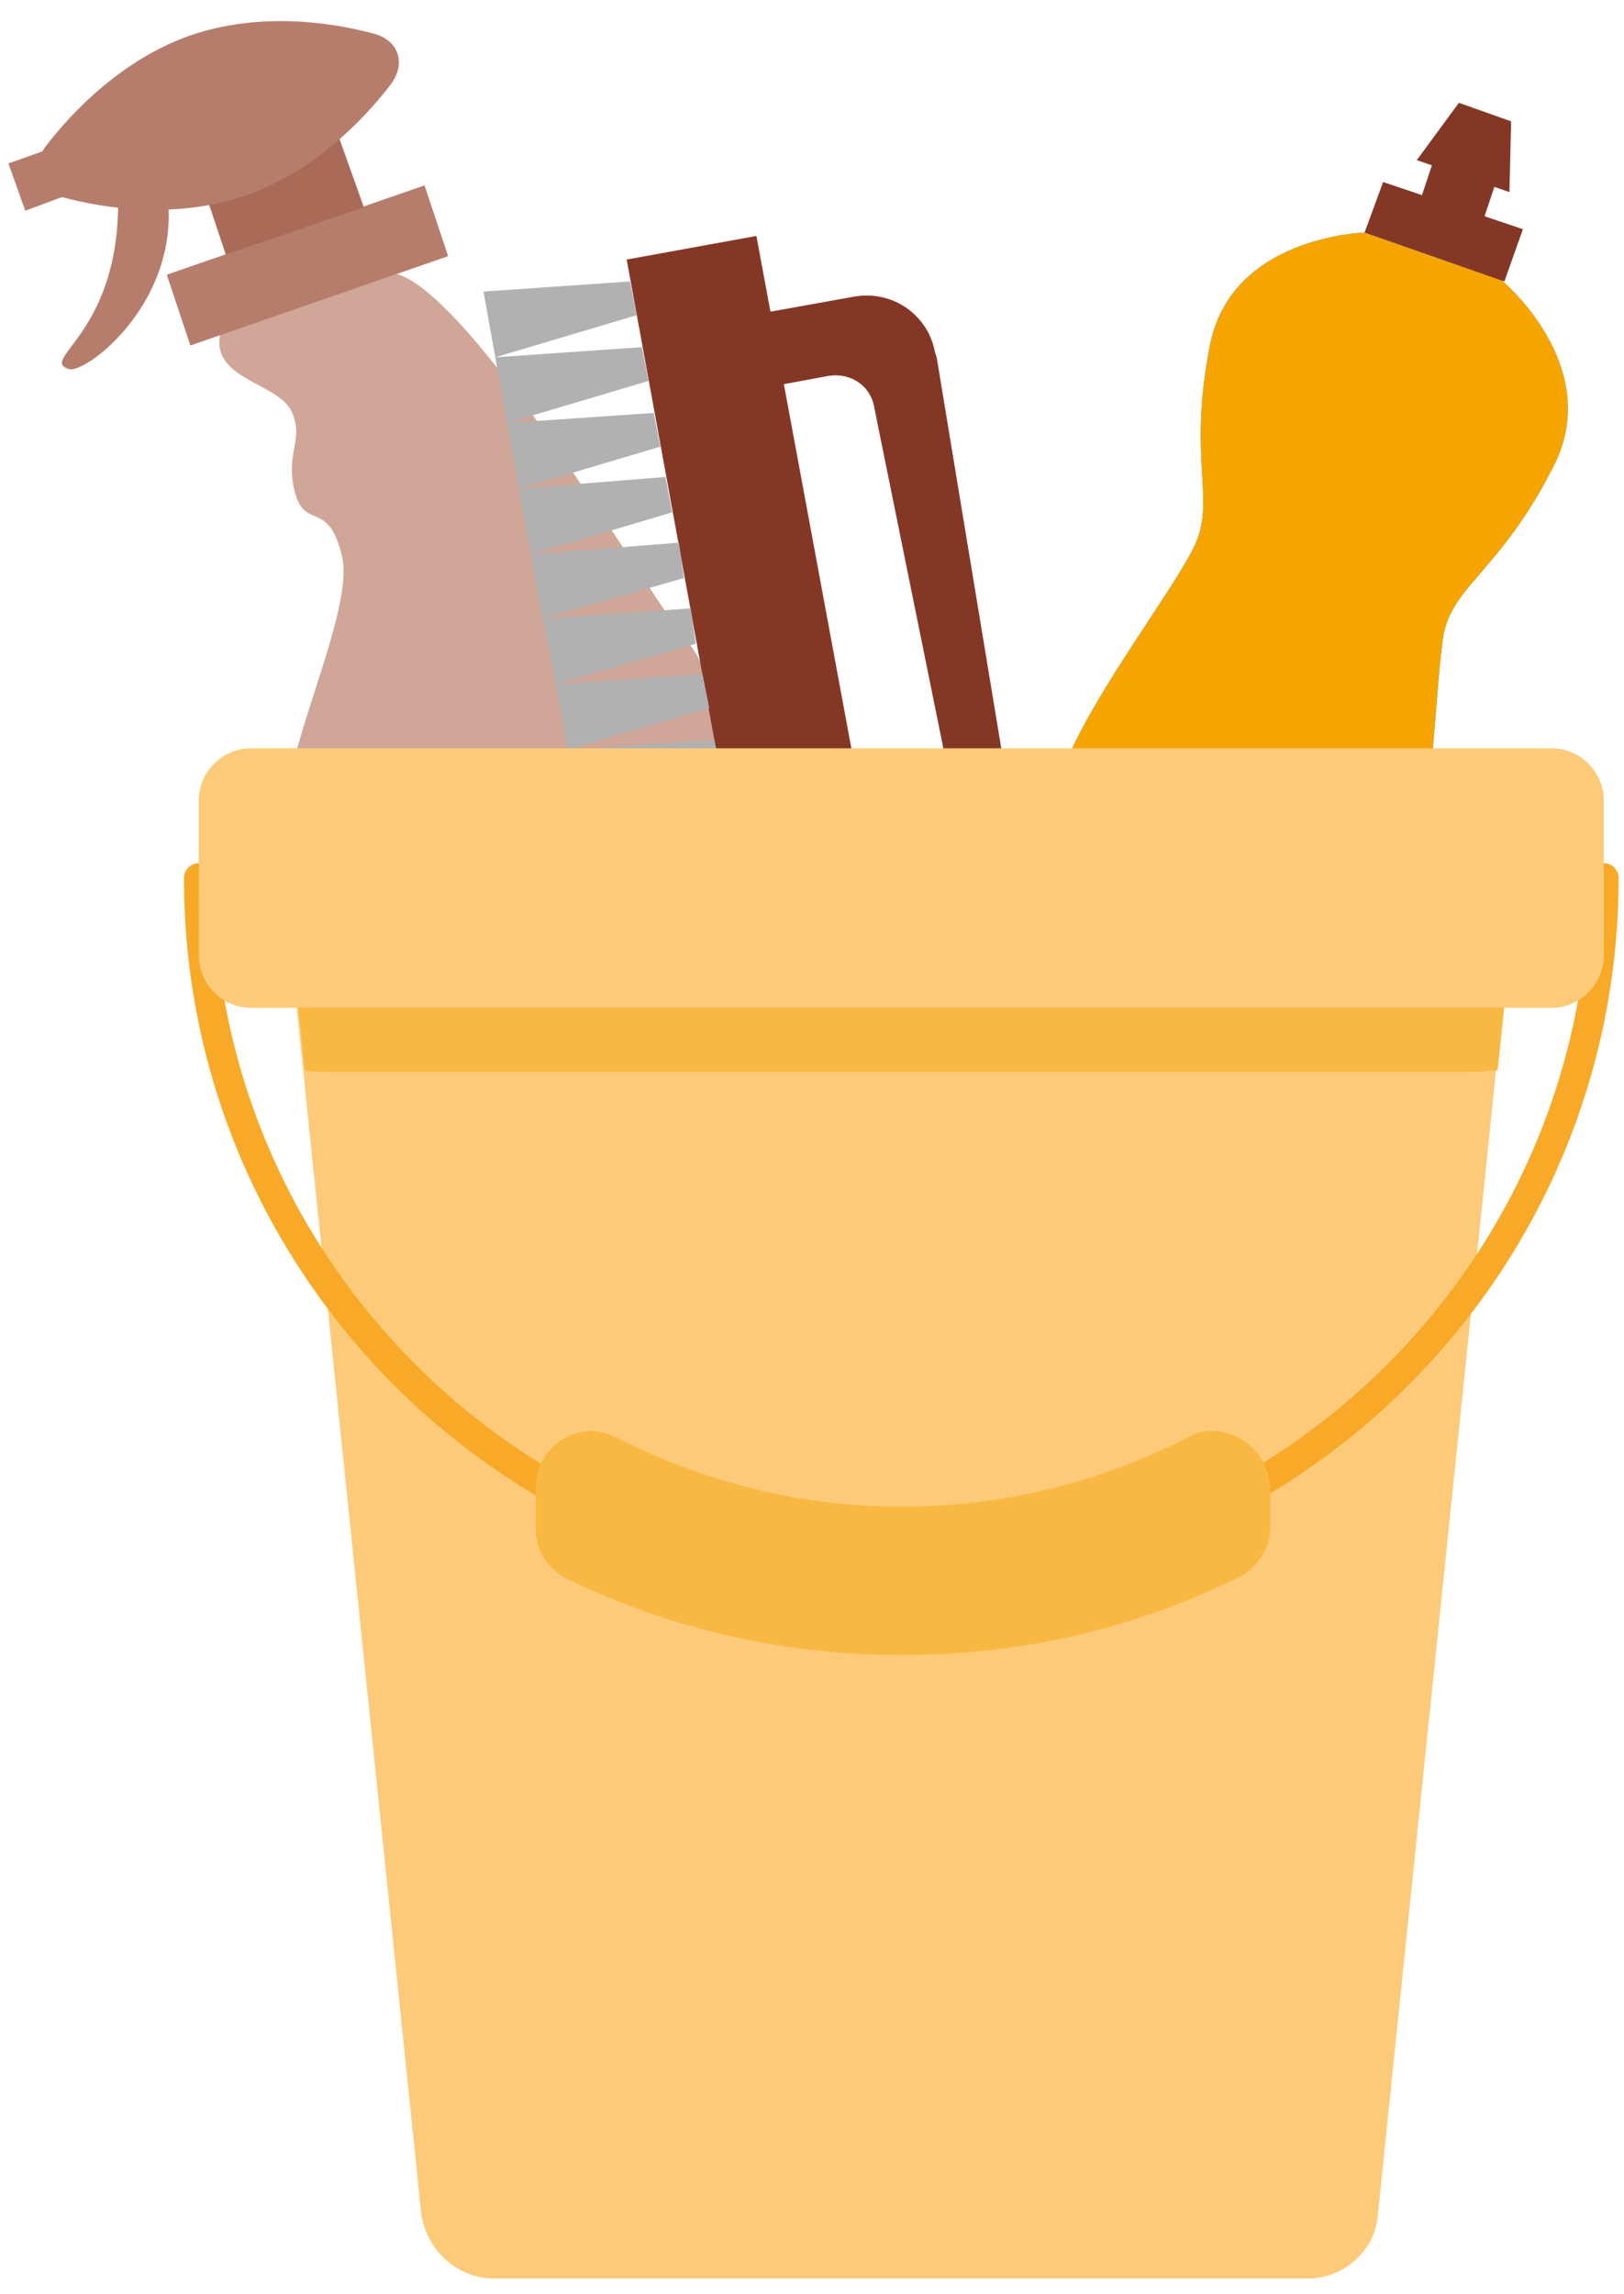 <?xml version="1.0" encoding="utf-8"?>
<!-- Generator: Adobe Illustrator 24.0.1, SVG Export Plug-In . SVG Version: 6.00 Build 0)  -->
<svg version="1.0" id="Ebene_1" xmlns="http://www.w3.org/2000/svg" xmlns:xlink="http://www.w3.org/1999/xlink" x="0px" y="0px"
	 viewBox="0 0 96.4 136.1" style="enable-background:new 0 0 96.4 136.1;" xml:space="preserve">
<style type="text/css">
	.st0{fill:#009FDF;}
	.st1{fill:#F6A500;}
	.st2{fill:#00A43F;}
	.st3{fill:#853726;}
	.st4{fill:#CFA697;}
	.st5{fill:#B67D6C;}
	.st6{fill:#AA6A58;}
	.st7{fill:#EC684B;}
	.st8{fill:#B1B1B1;}
	.st9{fill:#FCCA78;}
	.st10{fill:#F9B842;}
	.st11{fill:none;stroke:#F7A927;stroke-width:1.761;stroke-linecap:round;stroke-linejoin:round;stroke-miterlimit:10;}
</style>
<g>
	<path class="st0" d="M83.8,52.6c1.3-4.6,1.4-12.1,1.9-15c0.6-2.9,3.4-3.8,6.5-9.9c3.1-6-3.1-11.1-3.1-11.1l-4.1-1.4L81,13.8
		c0,0-8,0.2-9.2,6.8c-1.3,6.7,0.4,9.1-0.9,11.8c-1.3,2.7-5.9,8.6-7.7,13c-1.8,4.4-7.1,20.9-8,23.1c-0.9,2.2-1.6,4.3,9.1,7.1
		c10.2,4.4,10.9,2.3,11.6,0C76.5,73.5,82.6,57.2,83.8,52.6L83.8,52.6z"/>
	<path class="st1" d="M83.8,52.6c1.3-4.6,1.4-12.1,1.9-15c0.6-2.9,3.4-3.8,6.5-9.9c3.1-6-3.1-11.1-3.1-11.1l-4.1-1.4L81,13.8
		c0,0-8,0.2-9.2,6.8c-1.3,6.7,0.4,9.1-0.9,11.8c-1.3,2.7-5.9,8.6-7.7,13c-1.8,4.4-7.1,20.9-8,23.1c-0.9,2.2-1.6,4.3,9.1,7.1
		c10.2,4.4,10.9,2.3,11.6,0C76.5,73.5,82.6,57.2,83.8,52.6L83.8,52.6z"/>
	<path class="st2" d="M58.6,58.4l20.8,7.2c1.8-5.1,3.7-10.5,4.4-12.9l-20.7-7.1C62.2,47.8,60.3,53.3,58.6,58.4L58.6,58.4z"/>
	<polygon class="st3" points="90.4,13.6 82.1,10.8 81,13.8 89.3,16.7 90.4,13.6 	"/>
	<polygon class="st3" points="88.8,10.8 85.1,9.5 84.4,11.6 88.1,12.9 88.8,10.8 	"/>
	<polygon class="st3" points="89.7,7.2 86.6,6.1 84.1,9.5 89.6,11.4 89.7,7.2 	"/>
	<path class="st4" d="M17.4,18.1c0,0-3.6-1.2-4.3,1.6c-0.7,2.8,3.4,3,4.2,4.7c0.8,1.7-0.4,2.4,0.2,4.8c0.6,2.3,2,0.4,2.8,3.8
		c0.8,3.4-3.9,12.3-3.2,15.7c0.7,3.4,8.3,24.5,9.8,26.3c1.5,1.7,3.4,2.2,11.4-0.8c0,0,8.4-2.6,11-4.1c2.6-1.5,2.2-4,1.2-5.9
		c-1-1.9-7.6-23.9-9.6-26c-2-2.1-14-23-18.2-22C18.5,17.2,17.4,18.1,17.4,18.1L17.4,18.1z"/>
	<polygon class="st5" points="26.6,15.2 11.3,20.5 9.9,16.3 25.2,11 26.6,15.2 	"/>
	<polygon class="st6" points="21.6,12.3 13.4,15.1 12,10.9 20.1,8.1 21.6,12.3 	"/>
	<path class="st5" d="M22.2,2c1.5,0.4,1.9,1.8,1,3c-1.6,2.1-4.6,5.2-8.6,6.6c-4.1,1.4-8.3,0.8-10.9,0.1c-1.5-0.4-1.9-1.8-1-3
		c1.6-2.1,4.6-5.2,8.6-6.6C15.4,0.7,19.6,1.3,22.2,2L22.2,2z"/>
	<polygon class="st5" points="4.2,11.5 1.5,12.5 0.5,9.7 3.3,8.7 4.2,11.5 	"/>
	<path class="st5" d="M4.1,21.9c1,0.3,6.8-4.1,5.8-10.6c0,0-3-0.8-2.9,0C7.3,19.8,2.2,21.3,4.1,21.9L4.1,21.9z"/>
	<path class="st7" d="M23.8,68.1l25-8.6c-1.4-4.2-3.4-10.4-5.1-15l-25.2,8.7C19.8,57.4,22,63.4,23.8,68.1L23.8,68.1z"/>
	<polygon class="st3" points="43.7,51 37.2,15.4 44.9,14 51.5,49.6 43.7,51 	"/>
	<polygon class="st8" points="29.4,21.2 28.7,17.3 37.4,16.7 37.8,18.7 29.4,21.2 	"/>
	<polygon class="st8" points="30.1,25.1 29.4,21.2 38.1,20.6 38.5,22.6 30.1,25.1 	"/>
	<polygon class="st8" points="30.8,29 30.1,25.1 38.8,24.5 39.2,26.5 30.8,29 	"/>
	<polygon class="st8" points="31.5,32.9 30.8,29 39.5,28.3 39.9,30.4 31.5,32.9 	"/>
	<polygon class="st8" points="32.2,36.7 31.5,32.9 40.3,32.2 40.6,34.3 32.2,36.7 	"/>
	<polygon class="st8" points="33,40.6 32.2,36.7 41,36.1 41.3,38.2 33,40.6 	"/>
	<polygon class="st8" points="33.7,44.5 33,40.6 41.7,40 42.1,42 33.7,44.5 	"/>
	<polygon class="st8" points="34.4,48.4 33.7,44.5 42.4,43.9 42.8,45.9 34.4,48.4 	"/>
	<polygon class="st8" points="35.1,52.3 34.4,48.4 43.1,47.7 43.5,49.8 35.1,52.3 	"/>
	<path class="st3" d="M58.2,46.7c0.9-0.2,1.4-1,1.3-1.9l-3.9-23.6l-0.1-0.3c-0.4-2.2-2.5-3.7-4.8-3.3l0,0l-5,0.9l0.8,4.3l2.7-0.5
		c1.3-0.2,2.5,0.6,2.7,1.9l4.3,21.2C56.5,46.3,57.3,46.9,58.2,46.7L58.2,46.7L58.2,46.7z"/>
	<path class="st9" d="M77.6,135.2H29.4c-2.3,0-4.1-1.7-4.4-3.9l-7.5-72.6h71.8l-7.5,72.6C81.7,133.5,79.8,135.2,77.6,135.2
		L77.6,135.2z"/>
	<path class="st10" d="M18.1,63.5c0.5,0.1,0.9,0.1,1.4,0.1h68c0.5,0,1-0.1,1.4-0.1l0.5-4.8H17.6L18.1,63.5L18.1,63.5z"/>
	<path class="st11" d="M95.2,52.1c0,23-18.7,41.7-41.7,41.7c-23,0-41.7-18.7-41.7-41.7"/>
	<path class="st10" d="M73.7,85.4c-0.5-0.3-1.1-0.5-1.7-0.5c-0.5,0-1,0.1-1.5,0.4c-5.3,2.7-11,4.1-17,4.1c-5.9,0-11.6-1.4-16.9-4.1
		c-0.5-0.2-1-0.4-1.5-0.4c-0.6,0-1.2,0.2-1.7,0.5c-1,0.6-1.6,1.7-1.6,2.8v2.5c0,1.3,0.7,2.4,1.9,3c6.2,3,12.9,4.5,19.8,4.5
		c7,0,13.7-1.5,20-4.6c1.1-0.5,1.9-1.7,1.9-3v-2.5C75.3,87.1,74.7,86,73.7,85.4L73.7,85.4z"/>
	<path class="st9" d="M92.1,59.8H14.9c-1.7,0-3.1-1.4-3.1-3.1v-9.2c0-1.7,1.4-3.1,3.1-3.1h77.2c1.7,0,3.1,1.4,3.1,3.1v9.2
		C95.2,58.4,93.8,59.8,92.1,59.8L92.1,59.8z"/>
</g>
</svg>
